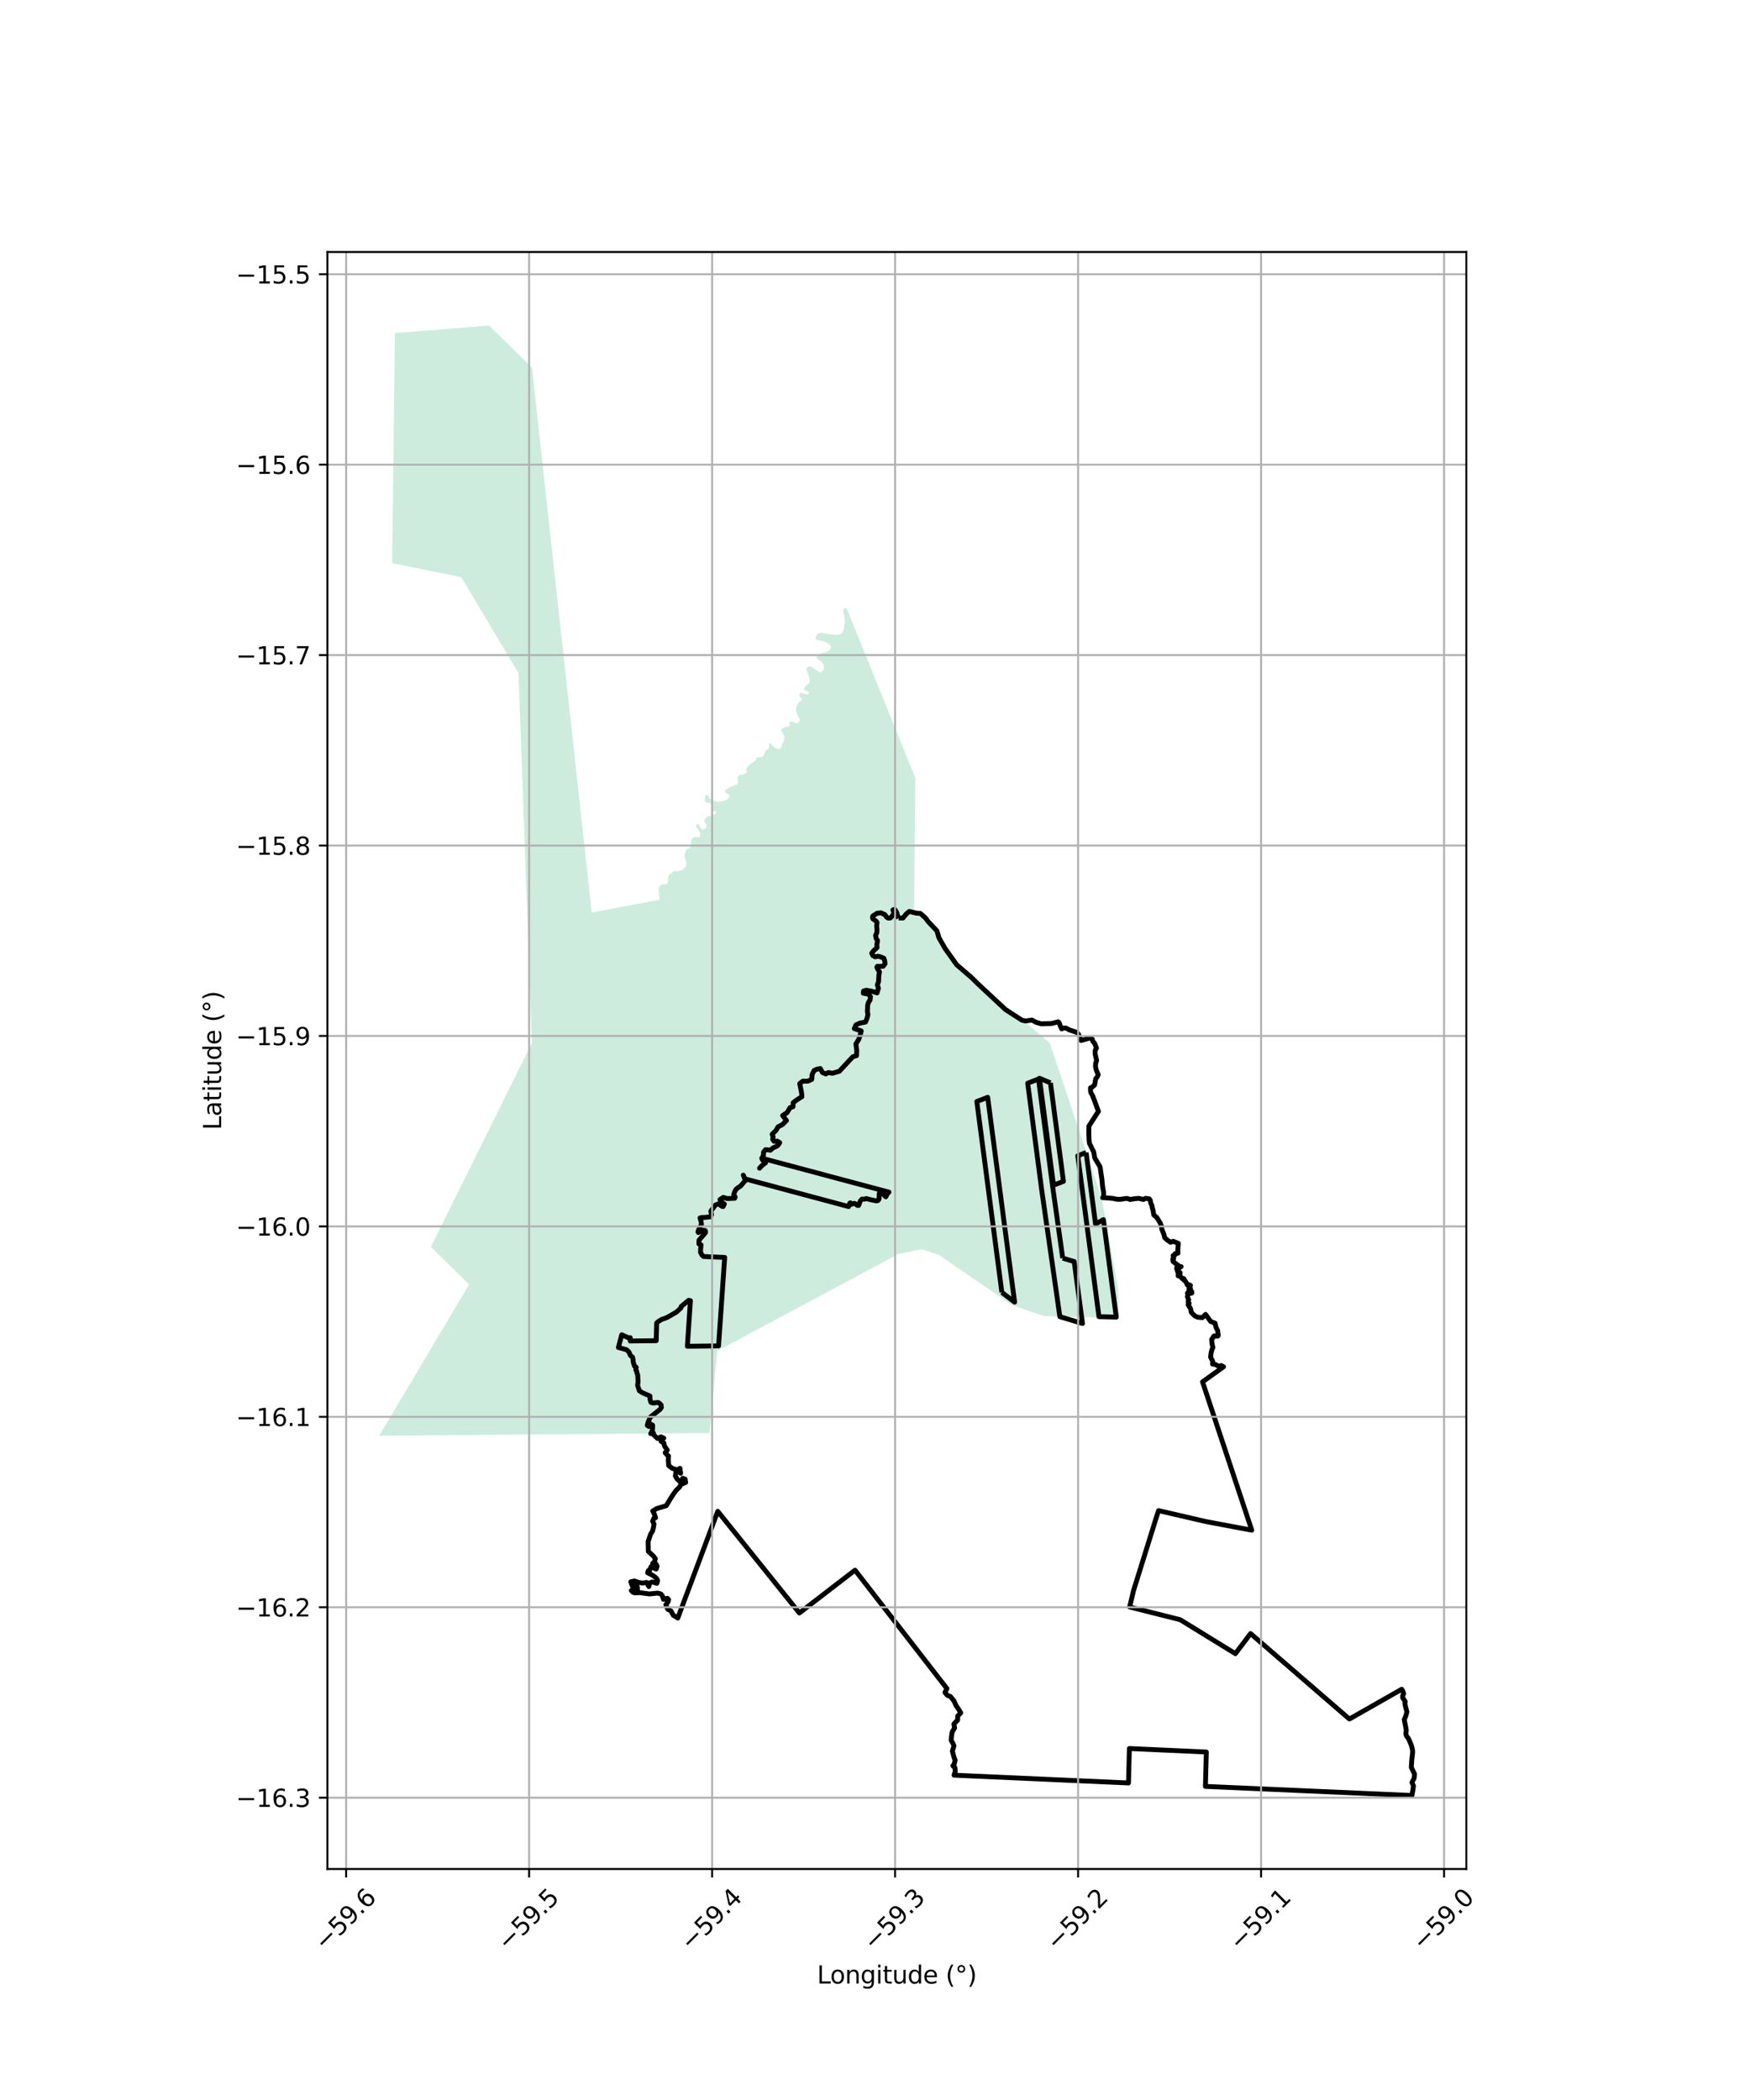 <?xml version="1.0" encoding="utf-8" standalone="no"?>
<!DOCTYPE svg PUBLIC "-//W3C//DTD SVG 1.1//EN"
  "http://www.w3.org/Graphics/SVG/1.1/DTD/svg11.dtd">
<svg xmlns:xlink="http://www.w3.org/1999/xlink" width="720pt" height="864pt" viewBox="0 0 720 864" xmlns="http://www.w3.org/2000/svg" version="1.1">
 <defs>
  <style type="text/css">*{stroke-linejoin: round; stroke-linecap: butt}</style>
 </defs>
 <g id="figure_1">
  <g id="patch_1">
   <path d="M 0 864 
L 720 864 
L 720 0 
L 0 0 
z
" style="fill: #ffffff"/>
  </g>
  <g id="axes_1">
   <g id="patch_2">
    <path d="M 134.709 768.96 
L 603.291 768.96 
L 603.291 103.68 
L 134.709 103.68 
z
" style="fill: #ffffff"/>
   </g>
   <g id="PatchCollection_1">
    <path d="M 271.449 370.166 
L 271.41 369.91 
L 271.179 368.54 
L 271.069 367.421 
L 270.957 366.426 
L 270.965 365.681 
L 271.283 364.816 
L 271.66 364.199 
L 272.094 363.956 
L 273.081 363.843 
L 273.635 363.85 
L 274.129 363.793 
L 274.44 363.486 
L 274.753 363.055 
L 274.823 362.373 
L 274.832 361.566 
L 274.967 360.512 
L 275.28 360.018 
L 275.779 359.527 
L 276.399 359.162 
L 276.96 358.61 
L 277.271 358.365 
L 278.071 358.374 
L 279.427 358.39 
L 280.967 357.766 
L 282.027 356.66 
L 282.278 356.166 
L 282.41 355.423 
L 282.416 354.926 
L 282.299 354.428 
L 281.998 353.803 
L 281.699 352.93 
L 281.648 352.061 
L 281.719 351.254 
L 282.101 350.202 
L 282.726 349.34 
L 283.902 348.795 
L 284.216 348.302 
L 284.407 347.807 
L 284.352 347.248 
L 284.299 346.44 
L 284.43 345.758 
L 284.683 345.202 
L 285.057 344.772 
L 285.492 344.466 
L 286.233 344.289 
L 287.278 344.549 
L 287.585 344.553 
L 287.96 344.122 
L 288.15 343.627 
L 288.035 342.881 
L 287.434 341.57 
L 286.766 340.755 
L 286.4 340.378 
L 286.345 339.819 
L 286.598 339.324 
L 286.909 339.018 
L 287.34 339.023 
L 287.886 339.774 
L 288.064 340.335 
L 288.671 341.15 
L 289.224 341.28 
L 289.656 341.223 
L 290.275 340.858 
L 290.589 340.427 
L 290.656 339.868 
L 290.602 339.184 
L 290.178 338.621 
L 289.874 338.245 
L 289.818 337.747 
L 290.01 337.128 
L 290.511 336.389 
L 291.194 335.9 
L 292.677 335.482 
L 293.971 334.976 
L 294.469 334.485 
L 294.534 334.113 
L 294.415 333.801 
L 293.986 333.672 
L 293.123 333.662 
L 292.816 333.596 
L 292.575 333.159 
L 292.766 332.54 
L 293.204 331.924 
L 293.461 331.058 
L 293.465 330.685 
L 293.16 330.434 
L 292.482 330.426 
L 291.497 330.414 
L 290.454 330.091 
L 290.148 329.84 
L 290.032 329.218 
L 290.041 328.41 
L 290.172 327.791 
L 290.302 327.171 
L 290.735 326.989 
L 291.348 327.245 
L 291.589 327.683 
L 291.765 328.554 
L 292.255 328.746 
L 294.094 329.512 
L 295.26 329.898 
L 296.122 329.846 
L 298.037 329.433 
L 299.275 328.827 
L 299.899 328.151 
L 300.029 327.531 
L 299.851 326.97 
L 299.177 326.59 
L 298.565 326.273 
L 298.324 325.773 
L 298.392 325.215 
L 298.828 324.785 
L 300.132 323.806 
L 302.049 323.145 
L 303.161 322.847 
L 303.412 322.415 
L 303.665 321.859 
L 303.438 320.118 
L 303.756 319.19 
L 304.375 318.887 
L 305.301 318.773 
L 306.537 318.352 
L 307.159 317.863 
L 307.164 317.366 
L 307.047 316.868 
L 307.051 316.433 
L 307.304 315.877 
L 307.93 314.952 
L 309.956 313.392 
L 310.576 313.026 
L 311.01 312.783 
L 311.014 312.411 
L 311.144 311.853 
L 311.823 311.612 
L 313.118 311.502 
L 313.861 311.201 
L 314.173 310.77 
L 314.427 310.152 
L 314.68 309.534 
L 314.933 308.915 
L 315.492 308.549 
L 316.049 308.307 
L 316.363 307.751 
L 316.43 307.193 
L 316.376 306.509 
L 316.445 305.889 
L 316.631 305.705 
L 317 305.771 
L 317.304 306.147 
L 318.582 307.528 
L 319.44 307.91 
L 320.36 308.17 
L 320.978 307.99 
L 321.353 307.559 
L 321.545 306.878 
L 321.737 306.259 
L 322.176 305.519 
L 322.43 304.839 
L 322.685 304.034 
L 322.754 303.414 
L 322.699 302.793 
L 321.609 301.103 
L 321.371 300.418 
L 321.684 299.924 
L 322.182 299.496 
L 323.355 299.136 
L 324.651 298.902 
L 324.962 298.596 
L 324.969 298.036 
L 324.79 297.475 
L 324.857 296.979 
L 325.166 296.859 
L 325.597 296.863 
L 326.395 297.121 
L 327.068 297.439 
L 327.806 297.572 
L 328.238 297.452 
L 328.735 297.085 
L 328.985 296.777 
L 329.114 296.22 
L 328.997 295.722 
L 328.451 294.908 
L 327.718 293.316 
L 327.486 292.009 
L 327.687 290.583 
L 328.441 289.163 
L 329 288.673 
L 329.683 288.183 
L 329.87 287.999 
L 329.875 287.564 
L 329.511 287.064 
L 328.903 286.374 
L 328.849 285.69 
L 329.1 285.258 
L 329.655 285.14 
L 330.7 285.4 
L 331.559 285.596 
L 332.359 285.667 
L 332.669 285.422 
L 332.797 284.989 
L 332.679 284.553 
L 332.189 284.361 
L 331.636 284.23 
L 330.962 283.912 
L 330.843 283.477 
L 330.973 282.919 
L 331.287 282.363 
L 332.156 281.69 
L 332.841 281.077 
L 333.092 280.583 
L 333.103 279.527 
L 332.512 277.347 
L 331.853 275.663 
L 331.8 274.917 
L 332.36 274.364 
L 332.978 274.185 
L 334.267 274.51 
L 335.549 275.58 
L 337.579 276.795 
L 337.83 276.301 
L 338.51 276.06 
L 338.947 275.506 
L 339.017 274.823 
L 338.846 273.517 
L 337.999 272.339 
L 336.839 271.457 
L 336.229 270.953 
L 335.927 270.453 
L 336.056 269.833 
L 336.555 269.342 
L 339.891 268.262 
L 341.317 267.408 
L 341.815 266.855 
L 341.884 266.172 
L 341.643 265.672 
L 341.097 264.984 
L 339.995 264.35 
L 339.076 263.967 
L 338.094 263.645 
L 336.927 263.508 
L 336.189 263.376 
L 335.7 263.06 
L 335.52 262.623 
L 335.653 261.756 
L 336.65 260.587 
L 337.946 260.353 
L 341.326 260.949 
L 343.54 261.16 
L 344.463 261.17 
L 345.387 261.056 
L 346.192 260.631 
L 346.755 259.892 
L 347.201 258.468 
L 347.599 255.802 
L 347.36 253.535 
L 346.95 251.605 
L 346.958 250.922 
L 347.086 250.427 
L 347.766 250.123 
L 348.197 250.191 
L 348.397 250.403 
L 349.278 252.58 
L 376.568 320.023 
L 376.13 374.188 
L 387.182 383.993 
L 389.433 392.922 
L 431.89 429.105 
L 453.296 492.99 
L 460.162 530.572 
L 460.328 542.259 
L 429.604 541.514 
L 416.435 537.026 
L 386.305 516.311 
L 379.1 513.987 
L 369.662 515.928 
L 295.127 555.804 
L 291.895 589.59 
L 156.009 590.706 
L 192.981 528.458 
L 177.27 513.021 
L 218.841 429.113 
L 213.32 276.928 
L 189.812 237.508 
L 161.328 231.691 
L 162.462 137.057 
L 201.192 133.92 
L 218.865 151.193 
L 243.447 375.421 
L 271.449 370.166 
" clip-path="url(#pcdf1370dfe)" style="fill: #b3e2cd; fill-opacity: 0.65"/>
   </g>
   <g id="PatchCollection_2">
    <path d="M 369.693 377.707 
L 371.502 377.703 
L 372.835 376.065 
L 374.096 374.99 
L 376.882 375.678 
L 378.688 375.825 
L 380.709 377.61 
L 381.837 379.141 
L 385.466 382.962 
L 386.285 385.8 
L 388.865 390.277 
L 393.617 396.947 
L 399.519 402.013 
L 402.535 404.958 
L 413.678 415.371 
L 420.493 419.757 
L 421.975 420.058 
L 424.548 419.686 
L 426.299 420.615 
L 428.365 421.216 
L 432.733 421.087 
L 435.402 420.399 
L 435.854 420.943 
L 436.124 421.878 
L 436.806 423.316 
L 437.46 422.98 
L 438.56 422.961 
L 440.001 423.754 
L 442.926 424.693 
L 443.792 425.655 
L 444.785 428.07 
L 448.5 427.054 
L 449.446 427.591 
L 449.596 428.392 
L 450.336 429.245 
L 451.114 431.182 
L 450.583 432.207 
L 450.567 433.56 
L 451.177 436.306 
L 450.78 437.501 
L 450.707 438.778 
L 451.102 440.413 
L 451.842 442.163 
L 451.369 443.155 
L 450.808 443.82 
L 450.36 446.37 
L 449.318 447.299 
L 448.664 447.569 
L 448.662 448.55 
L 448.786 449.506 
L 449.515 450.734 
L 451.918 457.223 
L 447.998 463.336 
L 447.976 466.371 
L 448.078 469.231 
L 448.247 470.449 
L 449.967 473.914 
L 450.394 476.38 
L 452.604 480.091 
L 453.361 485.291 
L 453.619 488.005 
L 454.069 490.72 
L 454.08 492.39 
L 453.664 492.776 
L 453.975 492.763 
L 457.778 493.044 
L 459.341 493.379 
L 460.289 493.45 
L 461.3 493.396 
L 463.47 493.058 
L 464.339 493.236 
L 464.915 493.511 
L 466.705 493.207 
L 468.544 493.041 
L 470.435 493.495 
L 471.278 493.028 
L 472.796 493.242 
L 473.238 493.767 
L 473.459 495.028 
L 473.936 495.965 
L 474.078 497.014 
L 474.339 497.751 
L 474.698 499.871 
L 475.935 500.913 
L 477.367 503.207 
L 477.875 504.621 
L 477.971 505.67 
L 478.84 507.78 
L 479.21 509.244 
L 480.185 510.131 
L 481.608 511.102 
L 482.708 510.704 
L 484.78 511.561 
L 484.573 514.359 
L 484.643 515.597 
L 484.015 515.632 
L 483.469 515.822 
L 483.361 516.375 
L 482.662 516.574 
L 482.862 517.867 
L 482.51 518.087 
L 482.648 519.037 
L 485.306 521.071 
L 485.95 521.127 
L 485.116 521.684 
L 484.157 521.539 
L 484.123 522.039 
L 484.32 522.385 
L 484.496 523.173 
L 485.526 523.561 
L 485.551 523.905 
L 485.108 523.707 
L 484.699 524.104 
L 485.082 524.498 
L 485.053 524.693 
L 484.697 524.877 
L 485.891 525.386 
L 486.373 526.051 
L 487.052 526.057 
L 487.243 526.376 
L 487.096 526.672 
L 487.387 526.727 
L 488.381 528.185 
L 488.389 528.541 
L 489.203 528.598 
L 489.776 528.855 
L 489.01 529.089 
L 489.147 529.486 
L 489.764 530.141 
L 489.638 530.328 
L 489.186 530.355 
L 489.478 530.85 
L 489.477 531.181 
L 490.036 531.167 
L 490.292 531.394 
L 490.37 531.935 
L 490.094 532.108 
L 490.01 531.507 
L 488.874 531.623 
L 488.534 532.045 
L 488.802 532.736 
L 488.511 533.455 
L 489.078 534.777 
L 488.876 535.264 
L 488.925 536.068 
L 489.258 536.236 
L 488.844 536.815 
L 489.808 538.363 
L 490.153 539.964 
L 491.597 541.416 
L 492.782 541.955 
L 494.673 542.109 
L 496.002 540.773 
L 498.092 543.674 
L 499.918 544.402 
L 500.276 546.076 
L 500.959 547.389 
L 501.234 549.394 
L 501.093 549.66 
L 500.764 549.754 
L 500.823 549.525 
L 500.637 549.408 
L 500.368 549.749 
L 499.935 549.691 
L 499.488 549.644 
L 498.512 551.111 
L 498.641 552.763 
L 499.02 554.389 
L 498.66 555.184 
L 498.261 556.651 
L 498.078 558.342 
L 498.915 560.016 
L 498.867 561.213 
L 499.887 561.306 
L 501.476 562.189 
L 502.473 561.828 
L 503.399 562.336 
L 494.755 568.533 
L 515.014 629.566 
L 496.145 626.012 
L 476.677 621.505 
L 476.069 623.272 
L 466.349 654.494 
L 464.763 661.158 
L 479.367 664.831 
L 485.539 666.384 
L 508.267 680.362 
L 514.517 672.103 
L 555.188 707.258 
L 576.69 695.02 
L 577.089 695.59 
L 577.498 696.786 
L 577.108 697.719 
L 577.098 698.468 
L 578.132 700.069 
L 578.001 700.795 
L 578.144 701.693 
L 578.851 704.327 
L 578.318 706.197 
L 577.743 707.494 
L 578.578 711.769 
L 578.415 713.31 
L 578.631 714.159 
L 579.491 715.31 
L 580.612 717.897 
L 581.111 719.746 
L 581.201 720.954 
L 580.809 724.514 
L 580.66 727.154 
L 581.991 729.917 
L 581.801 731.627 
L 580.916 733.322 
L 581.538 734.794 
L 581.198 737.072 
L 580.897 738.72 
L 495.944 734.977 
L 496.318 720.834 
L 464.666 719.388 
L 464.291 733.561 
L 392.529 730.359 
L 393.001 728.864 
L 392.891 727.269 
L 392.03 726.479 
L 392.499 726.13 
L 392.968 724.198 
L 392.538 723.095 
L 391.831 720.433 
L 392.499 718.329 
L 392.115 717.394 
L 391.337 716.014 
L 391.518 713.907 
L 391.806 712.425 
L 392.75 710.997 
L 392.459 709.282 
L 394 707.659 
L 394.026 706.023 
L 395.278 704.7 
L 394.34 703.139 
L 393.317 701.674 
L 392.485 699.785 
L 391.06 698.019 
L 389.692 697.439 
L 388.788 696.32 
L 389.592 694.728 
L 351.785 646.011 
L 328.886 663.632 
L 295.304 621.789 
L 278.852 665.733 
L 278.042 665.146 
L 277.056 664.624 
L 276.068 662.802 
L 274.735 662.09 
L 273.939 660.246 
L 274.9 658.954 
L 275.093 658.117 
L 274.569 657.584 
L 272.98 658.009 
L 272.516 656.569 
L 271.896 655.806 
L 270.592 655.446 
L 267.242 655.799 
L 263.224 655.267 
L 261.194 655.369 
L 260.465 655.132 
L 259.746 654.381 
L 260.126 654.192 
L 260.764 654.107 
L 262.296 654.147 
L 262.247 653.103 
L 261.887 652.221 
L 260.173 652.583 
L 259.525 650.78 
L 261.033 650.462 
L 262.737 651.061 
L 264.343 651.312 
L 266.036 651.069 
L 266.961 652.746 
L 267.243 651.278 
L 268.412 650.854 
L 270.233 651.458 
L 270.547 650.327 
L 270.126 649.396 
L 269.162 648.561 
L 267.925 647.801 
L 266.457 647.104 
L 266.765 646.161 
L 267.011 646.278 
L 267.271 646.118 
L 267.851 644.582 
L 269.961 645.543 
L 270.343 644.457 
L 269.919 643.497 
L 269.223 643.306 
L 268.689 643.476 
L 268.53 643.216 
L 269.278 642.558 
L 269.636 641.31 
L 268.768 640.143 
L 266.741 638.299 
L 266.66 634.221 
L 267.679 631.212 
L 268.513 629.858 
L 268.859 628.398 
L 269.056 627.02 
L 268.515 625.861 
L 269.098 624.513 
L 269.73 624.459 
L 269.192 622.883 
L 268.557 621.678 
L 270.222 620.667 
L 274.144 619.473 
L 275.806 616.657 
L 277.179 614.571 
L 278.144 613.221 
L 279.672 611.722 
L 280.041 610.824 
L 282.102 609.931 
L 281.888 608.576 
L 280.851 608.201 
L 280.407 609.459 
L 279.411 609.311 
L 278.565 608.464 
L 277.849 607.214 
L 278.245 605.024 
L 280.037 606.115 
L 279.751 604.115 
L 279.142 604.569 
L 277.869 604.55 
L 276.435 604.035 
L 275.126 602.968 
L 274.966 600.759 
L 275.043 599.012 
L 274.438 598.576 
L 273.679 597.673 
L 274.538 596.647 
L 273.402 594.948 
L 273.134 593.686 
L 271.965 592.998 
L 272.091 592.446 
L 273.104 591.699 
L 271.934 591.164 
L 270.564 591.843 
L 268.934 590.324 
L 268.83 589.605 
L 267.737 589.854 
L 267.922 589.522 
L 268.464 588.256 
L 268.508 586.371 
L 267.498 585.815 
L 266.959 586.872 
L 266.322 586.453 
L 266.639 585.134 
L 267.553 583.074 
L 271.645 579.784 
L 272.105 579.078 
L 272.027 578.118 
L 271.409 577.436 
L 270.774 576.995 
L 268.696 577.249 
L 267.782 576.944 
L 267.454 575.712 
L 267.395 574.348 
L 265.499 573.531 
L 264.14 572.919 
L 263.051 572.199 
L 262.317 569.988 
L 262.513 568.508 
L 262.368 565.674 
L 262.021 564.772 
L 261.939 564.141 
L 261.588 563.643 
L 261.735 562.521 
L 261.07 562.064 
L 260.51 560.349 
L 260.473 559.361 
L 260.22 558.368 
L 259.388 557.678 
L 258.772 556.266 
L 257.799 555.329 
L 254.416 554.389 
L 255.804 549.168 
L 258.59 550.422 
L 259.294 550.358 
L 259.278 551.722 
L 269.985 551.603 
L 270.169 544.33 
L 270.596 543.891 
L 272.14 542.887 
L 273.804 542.306 
L 274.814 541.858 
L 278.411 539.758 
L 280.125 538.131 
L 280.271 537.529 
L 283.327 534.98 
L 284.057 535.133 
L 282.796 553.89 
L 295.633 553.745 
L 298.155 517.343 
L 289.427 516.967 
L 288.804 516.322 
L 288.221 515.277 
L 288.255 513.937 
L 288.444 512.184 
L 287.553 511.799 
L 287.589 510.261 
L 290.263 507.13 
L 290.282 506.723 
L 290.184 506.338 
L 289.764 506.179 
L 288.977 506.231 
L 287.321 507.104 
L 287.168 506.83 
L 287.315 506.248 
L 288.599 503.724 
L 288.468 502.646 
L 288.008 501.106 
L 288.842 500.871 
L 289.691 500.903 
L 292.278 500.63 
L 292.745 499.813 
L 292.466 498.279 
L 294.38 495.759 
L 295.579 495.307 
L 297.172 496.384 
L 297.519 496.395 
L 298.01 495.388 
L 296.906 494.486 
L 296.21 493.519 
L 297.579 492.641 
L 299.236 493.127 
L 302.269 493.008 
L 302.461 492.448 
L 301.858 491.542 
L 302.284 490.304 
L 302.773 489.395 
L 303.626 488.638 
L 304.68 487.992 
L 306.638 485.707 
L 306.433 484.989 
L 349.146 496.423 
L 349.607 495.029 
L 349.855 494.884 
L 350.347 495.474 
L 351.072 495.16 
L 351.675 495.122 
L 352.76 495.937 
L 353.27 495.943 
L 353.966 494.069 
L 354.652 493.341 
L 355.736 493.37 
L 356.431 493.108 
L 358.033 493.56 
L 360.484 494.072 
L 361.148 493.977 
L 361.665 493.366 
L 361.737 491.025 
L 362.124 490.332 
L 362.817 490.709 
L 364.43 492.422 
L 365.107 491.137 
L 365.748 490.484 
L 313.431 476.522 
L 313.778 477.367 
L 313.41 476.559 
L 314.117 475.288 
L 314.149 474.008 
L 314.946 473.003 
L 315.437 473.017 
L 317 473.215 
L 317.953 472.34 
L 319.708 471.509 
L 320.269 470.958 
L 320.791 470.104 
L 319.854 469.507 
L 318.441 469.518 
L 317.909 468.749 
L 318.085 467.723 
L 317.693 466.655 
L 319.266 465.088 
L 320.096 463.627 
L 321.949 462.657 
L 323.581 460.997 
L 321.995 458.968 
L 323.798 457.787 
L 325.057 455.709 
L 326.273 455.326 
L 326.327 453.686 
L 327.86 452.509 
L 329.921 451.21 
L 329.794 449.634 
L 329.036 445.829 
L 330.311 444.815 
L 332.361 444.834 
L 333.982 444.09 
L 334.127 442.082 
L 334.945 440.445 
L 336.005 439.931 
L 337.502 439.635 
L 338.388 441.273 
L 339.757 441.85 
L 340.757 441.276 
L 342.427 441.587 
L 345.289 440.772 
L 350.877 434.79 
L 352.42 434.319 
L 352.483 432.115 
L 352.143 429.476 
L 353.269 427.724 
L 353.836 426.095 
L 354.335 424.157 
L 351.49 423.207 
L 352.173 421.645 
L 353.766 420.947 
L 356.091 420.498 
L 356.754 418.877 
L 357.094 417.336 
L 356.871 416.269 
L 356.975 413.573 
L 357.332 412.348 
L 357.965 411.45 
L 358.13 410.058 
L 357.447 409.057 
L 355.169 408.634 
L 355.298 407.729 
L 356.43 407.401 
L 358.727 407.834 
L 360.834 408.508 
L 361.412 406.568 
L 360.971 405.247 
L 361.481 403.819 
L 361.557 401.531 
L 361.845 399.834 
L 361.264 399.004 
L 360.751 397.924 
L 360.97 397.577 
L 363.331 397.558 
L 364.119 396.559 
L 364.03 395.469 
L 363.638 394.249 
L 361.961 393.57 
L 361.143 393.414 
L 360.044 393.661 
L 359.108 393.14 
L 358.641 392.185 
L 359.37 391.233 
L 360.838 389.852 
L 360.753 388.627 
L 361.053 386.947 
L 360.468 386.129 
L 360.242 384.846 
L 360.76 383.733 
L 360.832 382.412 
L 360.658 380.955 
L 360.863 379.585 
L 360.501 379.021 
L 359.153 378.055 
L 358.954 377.549 
L 358.98 377.177 
L 359.177 376.805 
L 360.898 375.735 
L 362.398 375.565 
L 364.024 376.29 
L 364.825 377.376 
L 365.483 377.754 
L 366.356 377.661 
L 367.053 376.902 
L 367.871 375.654 
L 367.371 374.371 
L 368.107 374.137 
L 368.87 375.3 
L 369.497 377.437 
L 369.693 377.707 
M 446.86 474.17 
L 443.427 475.538 
L 452.148 541.718 
L 459.264 541.89 
L 453.978 501.798 
L 450.737 503.583 
L 446.86 474.17 
M 437.234 517.633 
L 433.058 487.961 
L 427.262 443.94 
L 422.822 445.668 
L 428.595 489.686 
L 436.063 541.715 
L 445.366 544.527 
L 441.951 519.051 
L 437.234 517.633 
M 412.198 531.73 
L 417.442 535.729 
L 406.357 451.47 
L 401.893 453.195 
L 412.198 531.73 
M 432.191 445.522 
L 427.65 443.607 
L 433.447 487.627 
L 437.529 486.05 
L 432.191 445.522 
L 432.191 445.522 
" clip-path="url(#pcdf1370dfe)" style="fill: none; stroke: #000000; stroke-width: 2"/>
    <path d="M 313.411 479.632 
L 312.494 480.632 
L 313.411 479.632 
L 314.984 478.386 
L 313.411 479.632 
" clip-path="url(#pcdf1370dfe)" style="fill: none; stroke: #000000; stroke-width: 2"/>
    <path d="M 306.34 484.661 
L 306.409 484.904 
L 306.34 484.661 
L 305.82 483.492 
L 306.34 484.661 
" clip-path="url(#pcdf1370dfe)" style="fill: none; stroke: #000000; stroke-width: 2"/>
   </g>
   <g id="matplotlib.axis_1">
    <g id="xtick_1">
     <g id="line2d_1">
      <path d="M 142.405 768.96 
L 142.405 103.68 
" clip-path="url(#pcdf1370dfe)" style="fill: none; stroke: #b0b0b0; stroke-width: 0.8; stroke-linecap: square"/>
     </g>
     <g id="line2d_2">
      <defs>
       <path id="m4d0d038e69" d="M 0 0 
L 0 3.5 
" style="stroke: #000000; stroke-width: 0.8"/>
      </defs>
      <g>
       <use xlink:href="#m4d0d038e69" x="142.405" y="768.96" style="stroke: #000000; stroke-width: 0.8"/>
      </g>
     </g>
     <g id="text_1">
      <!-- −59.6 -->
      <g transform="translate(133.521 803.002) rotate(-45) scale(0.1 -0.1)">
       <defs>
        <path id="DejaVuSans-2212" d="M 678 2272 
L 4684 2272 
L 4684 1741 
L 678 1741 
L 678 2272 
z
" transform="scale(0.016)"/>
        <path id="DejaVuSans-35" d="M 691 4666 
L 3169 4666 
L 3169 4134 
L 1269 4134 
L 1269 2991 
Q 1406 3038 1543 3061 
Q 1681 3084 1819 3084 
Q 2600 3084 3056 2656 
Q 3513 2228 3513 1497 
Q 3513 744 3044 326 
Q 2575 -91 1722 -91 
Q 1428 -91 1123 -41 
Q 819 9 494 109 
L 494 744 
Q 775 591 1075 516 
Q 1375 441 1709 441 
Q 2250 441 2565 725 
Q 2881 1009 2881 1497 
Q 2881 1984 2565 2268 
Q 2250 2553 1709 2553 
Q 1456 2553 1204 2497 
Q 953 2441 691 2322 
L 691 4666 
z
" transform="scale(0.016)"/>
        <path id="DejaVuSans-39" d="M 703 97 
L 703 672 
Q 941 559 1184 500 
Q 1428 441 1663 441 
Q 2288 441 2617 861 
Q 2947 1281 2994 2138 
Q 2813 1869 2534 1725 
Q 2256 1581 1919 1581 
Q 1219 1581 811 2004 
Q 403 2428 403 3163 
Q 403 3881 828 4315 
Q 1253 4750 1959 4750 
Q 2769 4750 3195 4129 
Q 3622 3509 3622 2328 
Q 3622 1225 3098 567 
Q 2575 -91 1691 -91 
Q 1453 -91 1209 -44 
Q 966 3 703 97 
z
M 1959 2075 
Q 2384 2075 2632 2365 
Q 2881 2656 2881 3163 
Q 2881 3666 2632 3958 
Q 2384 4250 1959 4250 
Q 1534 4250 1286 3958 
Q 1038 3666 1038 3163 
Q 1038 2656 1286 2365 
Q 1534 2075 1959 2075 
z
" transform="scale(0.016)"/>
        <path id="DejaVuSans-2e" d="M 684 794 
L 1344 794 
L 1344 0 
L 684 0 
L 684 794 
z
" transform="scale(0.016)"/>
        <path id="DejaVuSans-36" d="M 2113 2584 
Q 1688 2584 1439 2293 
Q 1191 2003 1191 1497 
Q 1191 994 1439 701 
Q 1688 409 2113 409 
Q 2538 409 2786 701 
Q 3034 994 3034 1497 
Q 3034 2003 2786 2293 
Q 2538 2584 2113 2584 
z
M 3366 4563 
L 3366 3988 
Q 3128 4100 2886 4159 
Q 2644 4219 2406 4219 
Q 1781 4219 1451 3797 
Q 1122 3375 1075 2522 
Q 1259 2794 1537 2939 
Q 1816 3084 2150 3084 
Q 2853 3084 3261 2657 
Q 3669 2231 3669 1497 
Q 3669 778 3244 343 
Q 2819 -91 2113 -91 
Q 1303 -91 875 529 
Q 447 1150 447 2328 
Q 447 3434 972 4092 
Q 1497 4750 2381 4750 
Q 2619 4750 2861 4703 
Q 3103 4656 3366 4563 
z
" transform="scale(0.016)"/>
       </defs>
       <use xlink:href="#DejaVuSans-2212"/>
       <use xlink:href="#DejaVuSans-35" transform="translate(83.789 0)"/>
       <use xlink:href="#DejaVuSans-39" transform="translate(147.412 0)"/>
       <use xlink:href="#DejaVuSans-2e" transform="translate(211.035 0)"/>
       <use xlink:href="#DejaVuSans-36" transform="translate(242.822 0)"/>
      </g>
     </g>
    </g>
    <g id="xtick_2">
     <g id="line2d_3">
      <path d="M 217.692 768.96 
L 217.692 103.68 
" clip-path="url(#pcdf1370dfe)" style="fill: none; stroke: #b0b0b0; stroke-width: 0.8; stroke-linecap: square"/>
     </g>
     <g id="line2d_4">
      <g>
       <use xlink:href="#m4d0d038e69" x="217.692" y="768.96" style="stroke: #000000; stroke-width: 0.8"/>
      </g>
     </g>
     <g id="text_2">
      <!-- −59.5 -->
      <g transform="translate(208.809 803.002) rotate(-45) scale(0.1 -0.1)">
       <use xlink:href="#DejaVuSans-2212"/>
       <use xlink:href="#DejaVuSans-35" transform="translate(83.789 0)"/>
       <use xlink:href="#DejaVuSans-39" transform="translate(147.412 0)"/>
       <use xlink:href="#DejaVuSans-2e" transform="translate(211.035 0)"/>
       <use xlink:href="#DejaVuSans-35" transform="translate(242.822 0)"/>
      </g>
     </g>
    </g>
    <g id="xtick_3">
     <g id="line2d_5">
      <path d="M 292.98 768.96 
L 292.98 103.68 
" clip-path="url(#pcdf1370dfe)" style="fill: none; stroke: #b0b0b0; stroke-width: 0.8; stroke-linecap: square"/>
     </g>
     <g id="line2d_6">
      <g>
       <use xlink:href="#m4d0d038e69" x="292.98" y="768.96" style="stroke: #000000; stroke-width: 0.8"/>
      </g>
     </g>
     <g id="text_3">
      <!-- −59.4 -->
      <g transform="translate(284.096 803.002) rotate(-45) scale(0.1 -0.1)">
       <defs>
        <path id="DejaVuSans-34" d="M 2419 4116 
L 825 1625 
L 2419 1625 
L 2419 4116 
z
M 2253 4666 
L 3047 4666 
L 3047 1625 
L 3713 1625 
L 3713 1100 
L 3047 1100 
L 3047 0 
L 2419 0 
L 2419 1100 
L 313 1100 
L 313 1709 
L 2253 4666 
z
" transform="scale(0.016)"/>
       </defs>
       <use xlink:href="#DejaVuSans-2212"/>
       <use xlink:href="#DejaVuSans-35" transform="translate(83.789 0)"/>
       <use xlink:href="#DejaVuSans-39" transform="translate(147.412 0)"/>
       <use xlink:href="#DejaVuSans-2e" transform="translate(211.035 0)"/>
       <use xlink:href="#DejaVuSans-34" transform="translate(242.822 0)"/>
      </g>
     </g>
    </g>
    <g id="xtick_4">
     <g id="line2d_7">
      <path d="M 368.267 768.96 
L 368.267 103.68 
" clip-path="url(#pcdf1370dfe)" style="fill: none; stroke: #b0b0b0; stroke-width: 0.8; stroke-linecap: square"/>
     </g>
     <g id="line2d_8">
      <g>
       <use xlink:href="#m4d0d038e69" x="368.267" y="768.96" style="stroke: #000000; stroke-width: 0.8"/>
      </g>
     </g>
     <g id="text_4">
      <!-- −59.3 -->
      <g transform="translate(359.384 803.002) rotate(-45) scale(0.1 -0.1)">
       <defs>
        <path id="DejaVuSans-33" d="M 2597 2516 
Q 3050 2419 3304 2112 
Q 3559 1806 3559 1356 
Q 3559 666 3084 287 
Q 2609 -91 1734 -91 
Q 1441 -91 1130 -33 
Q 819 25 488 141 
L 488 750 
Q 750 597 1062 519 
Q 1375 441 1716 441 
Q 2309 441 2620 675 
Q 2931 909 2931 1356 
Q 2931 1769 2642 2001 
Q 2353 2234 1838 2234 
L 1294 2234 
L 1294 2753 
L 1863 2753 
Q 2328 2753 2575 2939 
Q 2822 3125 2822 3475 
Q 2822 3834 2567 4026 
Q 2313 4219 1838 4219 
Q 1578 4219 1281 4162 
Q 984 4106 628 3988 
L 628 4550 
Q 988 4650 1302 4700 
Q 1616 4750 1894 4750 
Q 2613 4750 3031 4423 
Q 3450 4097 3450 3541 
Q 3450 3153 3228 2886 
Q 3006 2619 2597 2516 
z
" transform="scale(0.016)"/>
       </defs>
       <use xlink:href="#DejaVuSans-2212"/>
       <use xlink:href="#DejaVuSans-35" transform="translate(83.789 0)"/>
       <use xlink:href="#DejaVuSans-39" transform="translate(147.412 0)"/>
       <use xlink:href="#DejaVuSans-2e" transform="translate(211.035 0)"/>
       <use xlink:href="#DejaVuSans-33" transform="translate(242.822 0)"/>
      </g>
     </g>
    </g>
    <g id="xtick_5">
     <g id="line2d_9">
      <path d="M 443.555 768.96 
L 443.555 103.68 
" clip-path="url(#pcdf1370dfe)" style="fill: none; stroke: #b0b0b0; stroke-width: 0.8; stroke-linecap: square"/>
     </g>
     <g id="line2d_10">
      <g>
       <use xlink:href="#m4d0d038e69" x="443.555" y="768.96" style="stroke: #000000; stroke-width: 0.8"/>
      </g>
     </g>
     <g id="text_5">
      <!-- −59.2 -->
      <g transform="translate(434.671 803.002) rotate(-45) scale(0.1 -0.1)">
       <defs>
        <path id="DejaVuSans-32" d="M 1228 531 
L 3431 531 
L 3431 0 
L 469 0 
L 469 531 
Q 828 903 1448 1529 
Q 2069 2156 2228 2338 
Q 2531 2678 2651 2914 
Q 2772 3150 2772 3378 
Q 2772 3750 2511 3984 
Q 2250 4219 1831 4219 
Q 1534 4219 1204 4116 
Q 875 4013 500 3803 
L 500 4441 
Q 881 4594 1212 4672 
Q 1544 4750 1819 4750 
Q 2544 4750 2975 4387 
Q 3406 4025 3406 3419 
Q 3406 3131 3298 2873 
Q 3191 2616 2906 2266 
Q 2828 2175 2409 1742 
Q 1991 1309 1228 531 
z
" transform="scale(0.016)"/>
       </defs>
       <use xlink:href="#DejaVuSans-2212"/>
       <use xlink:href="#DejaVuSans-35" transform="translate(83.789 0)"/>
       <use xlink:href="#DejaVuSans-39" transform="translate(147.412 0)"/>
       <use xlink:href="#DejaVuSans-2e" transform="translate(211.035 0)"/>
       <use xlink:href="#DejaVuSans-32" transform="translate(242.822 0)"/>
      </g>
     </g>
    </g>
    <g id="xtick_6">
     <g id="line2d_11">
      <path d="M 518.842 768.96 
L 518.842 103.68 
" clip-path="url(#pcdf1370dfe)" style="fill: none; stroke: #b0b0b0; stroke-width: 0.8; stroke-linecap: square"/>
     </g>
     <g id="line2d_12">
      <g>
       <use xlink:href="#m4d0d038e69" x="518.842" y="768.96" style="stroke: #000000; stroke-width: 0.8"/>
      </g>
     </g>
     <g id="text_6">
      <!-- −59.1 -->
      <g transform="translate(509.959 803.002) rotate(-45) scale(0.1 -0.1)">
       <defs>
        <path id="DejaVuSans-31" d="M 794 531 
L 1825 531 
L 1825 4091 
L 703 3866 
L 703 4441 
L 1819 4666 
L 2450 4666 
L 2450 531 
L 3481 531 
L 3481 0 
L 794 0 
L 794 531 
z
" transform="scale(0.016)"/>
       </defs>
       <use xlink:href="#DejaVuSans-2212"/>
       <use xlink:href="#DejaVuSans-35" transform="translate(83.789 0)"/>
       <use xlink:href="#DejaVuSans-39" transform="translate(147.412 0)"/>
       <use xlink:href="#DejaVuSans-2e" transform="translate(211.035 0)"/>
       <use xlink:href="#DejaVuSans-31" transform="translate(242.822 0)"/>
      </g>
     </g>
    </g>
    <g id="xtick_7">
     <g id="line2d_13">
      <path d="M 594.13 768.96 
L 594.13 103.68 
" clip-path="url(#pcdf1370dfe)" style="fill: none; stroke: #b0b0b0; stroke-width: 0.8; stroke-linecap: square"/>
     </g>
     <g id="line2d_14">
      <g>
       <use xlink:href="#m4d0d038e69" x="594.13" y="768.96" style="stroke: #000000; stroke-width: 0.8"/>
      </g>
     </g>
     <g id="text_7">
      <!-- −59.0 -->
      <g transform="translate(585.246 803.002) rotate(-45) scale(0.1 -0.1)">
       <defs>
        <path id="DejaVuSans-30" d="M 2034 4250 
Q 1547 4250 1301 3770 
Q 1056 3291 1056 2328 
Q 1056 1369 1301 889 
Q 1547 409 2034 409 
Q 2525 409 2770 889 
Q 3016 1369 3016 2328 
Q 3016 3291 2770 3770 
Q 2525 4250 2034 4250 
z
M 2034 4750 
Q 2819 4750 3233 4129 
Q 3647 3509 3647 2328 
Q 3647 1150 3233 529 
Q 2819 -91 2034 -91 
Q 1250 -91 836 529 
Q 422 1150 422 2328 
Q 422 3509 836 4129 
Q 1250 4750 2034 4750 
z
" transform="scale(0.016)"/>
       </defs>
       <use xlink:href="#DejaVuSans-2212"/>
       <use xlink:href="#DejaVuSans-35" transform="translate(83.789 0)"/>
       <use xlink:href="#DejaVuSans-39" transform="translate(147.412 0)"/>
       <use xlink:href="#DejaVuSans-2e" transform="translate(211.035 0)"/>
       <use xlink:href="#DejaVuSans-30" transform="translate(242.822 0)"/>
      </g>
     </g>
    </g>
    <g id="text_8">
     <!-- Longitude (°) -->
     <g transform="translate(336.14 816.071) scale(0.1 -0.1)">
      <defs>
       <path id="DejaVuSans-4c" d="M 628 4666 
L 1259 4666 
L 1259 531 
L 3531 531 
L 3531 0 
L 628 0 
L 628 4666 
z
" transform="scale(0.016)"/>
       <path id="DejaVuSans-6f" d="M 1959 3097 
Q 1497 3097 1228 2736 
Q 959 2375 959 1747 
Q 959 1119 1226 758 
Q 1494 397 1959 397 
Q 2419 397 2687 759 
Q 2956 1122 2956 1747 
Q 2956 2369 2687 2733 
Q 2419 3097 1959 3097 
z
M 1959 3584 
Q 2709 3584 3137 3096 
Q 3566 2609 3566 1747 
Q 3566 888 3137 398 
Q 2709 -91 1959 -91 
Q 1206 -91 779 398 
Q 353 888 353 1747 
Q 353 2609 779 3096 
Q 1206 3584 1959 3584 
z
" transform="scale(0.016)"/>
       <path id="DejaVuSans-6e" d="M 3513 2113 
L 3513 0 
L 2938 0 
L 2938 2094 
Q 2938 2591 2744 2837 
Q 2550 3084 2163 3084 
Q 1697 3084 1428 2787 
Q 1159 2491 1159 1978 
L 1159 0 
L 581 0 
L 581 3500 
L 1159 3500 
L 1159 2956 
Q 1366 3272 1645 3428 
Q 1925 3584 2291 3584 
Q 2894 3584 3203 3211 
Q 3513 2838 3513 2113 
z
" transform="scale(0.016)"/>
       <path id="DejaVuSans-67" d="M 2906 1791 
Q 2906 2416 2648 2759 
Q 2391 3103 1925 3103 
Q 1463 3103 1205 2759 
Q 947 2416 947 1791 
Q 947 1169 1205 825 
Q 1463 481 1925 481 
Q 2391 481 2648 825 
Q 2906 1169 2906 1791 
z
M 3481 434 
Q 3481 -459 3084 -895 
Q 2688 -1331 1869 -1331 
Q 1566 -1331 1297 -1286 
Q 1028 -1241 775 -1147 
L 775 -588 
Q 1028 -725 1275 -790 
Q 1522 -856 1778 -856 
Q 2344 -856 2625 -561 
Q 2906 -266 2906 331 
L 2906 616 
Q 2728 306 2450 153 
Q 2172 0 1784 0 
Q 1141 0 747 490 
Q 353 981 353 1791 
Q 353 2603 747 3093 
Q 1141 3584 1784 3584 
Q 2172 3584 2450 3431 
Q 2728 3278 2906 2969 
L 2906 3500 
L 3481 3500 
L 3481 434 
z
" transform="scale(0.016)"/>
       <path id="DejaVuSans-69" d="M 603 3500 
L 1178 3500 
L 1178 0 
L 603 0 
L 603 3500 
z
M 603 4863 
L 1178 4863 
L 1178 4134 
L 603 4134 
L 603 4863 
z
" transform="scale(0.016)"/>
       <path id="DejaVuSans-74" d="M 1172 4494 
L 1172 3500 
L 2356 3500 
L 2356 3053 
L 1172 3053 
L 1172 1153 
Q 1172 725 1289 603 
Q 1406 481 1766 481 
L 2356 481 
L 2356 0 
L 1766 0 
Q 1100 0 847 248 
Q 594 497 594 1153 
L 594 3053 
L 172 3053 
L 172 3500 
L 594 3500 
L 594 4494 
L 1172 4494 
z
" transform="scale(0.016)"/>
       <path id="DejaVuSans-75" d="M 544 1381 
L 544 3500 
L 1119 3500 
L 1119 1403 
Q 1119 906 1312 657 
Q 1506 409 1894 409 
Q 2359 409 2629 706 
Q 2900 1003 2900 1516 
L 2900 3500 
L 3475 3500 
L 3475 0 
L 2900 0 
L 2900 538 
Q 2691 219 2414 64 
Q 2138 -91 1772 -91 
Q 1169 -91 856 284 
Q 544 659 544 1381 
z
M 1991 3584 
L 1991 3584 
z
" transform="scale(0.016)"/>
       <path id="DejaVuSans-64" d="M 2906 2969 
L 2906 4863 
L 3481 4863 
L 3481 0 
L 2906 0 
L 2906 525 
Q 2725 213 2448 61 
Q 2172 -91 1784 -91 
Q 1150 -91 751 415 
Q 353 922 353 1747 
Q 353 2572 751 3078 
Q 1150 3584 1784 3584 
Q 2172 3584 2448 3432 
Q 2725 3281 2906 2969 
z
M 947 1747 
Q 947 1113 1208 752 
Q 1469 391 1925 391 
Q 2381 391 2643 752 
Q 2906 1113 2906 1747 
Q 2906 2381 2643 2742 
Q 2381 3103 1925 3103 
Q 1469 3103 1208 2742 
Q 947 2381 947 1747 
z
" transform="scale(0.016)"/>
       <path id="DejaVuSans-65" d="M 3597 1894 
L 3597 1613 
L 953 1613 
Q 991 1019 1311 708 
Q 1631 397 2203 397 
Q 2534 397 2845 478 
Q 3156 559 3463 722 
L 3463 178 
Q 3153 47 2828 -22 
Q 2503 -91 2169 -91 
Q 1331 -91 842 396 
Q 353 884 353 1716 
Q 353 2575 817 3079 
Q 1281 3584 2069 3584 
Q 2775 3584 3186 3129 
Q 3597 2675 3597 1894 
z
M 3022 2063 
Q 3016 2534 2758 2815 
Q 2500 3097 2075 3097 
Q 1594 3097 1305 2825 
Q 1016 2553 972 2059 
L 3022 2063 
z
" transform="scale(0.016)"/>
       <path id="DejaVuSans-20" transform="scale(0.016)"/>
       <path id="DejaVuSans-28" d="M 1984 4856 
Q 1566 4138 1362 3434 
Q 1159 2731 1159 2009 
Q 1159 1288 1364 580 
Q 1569 -128 1984 -844 
L 1484 -844 
Q 1016 -109 783 600 
Q 550 1309 550 2009 
Q 550 2706 781 3412 
Q 1013 4119 1484 4856 
L 1984 4856 
z
" transform="scale(0.016)"/>
       <path id="DejaVuSans-b0" d="M 1600 4347 
Q 1350 4347 1178 4173 
Q 1006 4000 1006 3750 
Q 1006 3503 1178 3333 
Q 1350 3163 1600 3163 
Q 1850 3163 2022 3333 
Q 2194 3503 2194 3750 
Q 2194 3997 2020 4172 
Q 1847 4347 1600 4347 
z
M 1600 4750 
Q 1800 4750 1984 4673 
Q 2169 4597 2303 4453 
Q 2447 4313 2519 4134 
Q 2591 3956 2591 3750 
Q 2591 3338 2302 3052 
Q 2013 2766 1594 2766 
Q 1172 2766 890 3047 
Q 609 3328 609 3750 
Q 609 4169 896 4459 
Q 1184 4750 1600 4750 
z
" transform="scale(0.016)"/>
       <path id="DejaVuSans-29" d="M 513 4856 
L 1013 4856 
Q 1481 4119 1714 3412 
Q 1947 2706 1947 2009 
Q 1947 1309 1714 600 
Q 1481 -109 1013 -844 
L 513 -844 
Q 928 -128 1133 580 
Q 1338 1288 1338 2009 
Q 1338 2731 1133 3434 
Q 928 4138 513 4856 
z
" transform="scale(0.016)"/>
      </defs>
      <use xlink:href="#DejaVuSans-4c"/>
      <use xlink:href="#DejaVuSans-6f" transform="translate(53.963 0)"/>
      <use xlink:href="#DejaVuSans-6e" transform="translate(115.145 0)"/>
      <use xlink:href="#DejaVuSans-67" transform="translate(178.523 0)"/>
      <use xlink:href="#DejaVuSans-69" transform="translate(242 0)"/>
      <use xlink:href="#DejaVuSans-74" transform="translate(269.783 0)"/>
      <use xlink:href="#DejaVuSans-75" transform="translate(308.992 0)"/>
      <use xlink:href="#DejaVuSans-64" transform="translate(372.371 0)"/>
      <use xlink:href="#DejaVuSans-65" transform="translate(435.848 0)"/>
      <use xlink:href="#DejaVuSans-20" transform="translate(497.371 0)"/>
      <use xlink:href="#DejaVuSans-28" transform="translate(529.158 0)"/>
      <use xlink:href="#DejaVuSans-b0" transform="translate(568.172 0)"/>
      <use xlink:href="#DejaVuSans-29" transform="translate(618.172 0)"/>
     </g>
    </g>
   </g>
   <g id="matplotlib.axis_2">
    <g id="ytick_1">
     <g id="line2d_15">
      <path d="M 134.709 739.615 
L 603.291 739.615 
" clip-path="url(#pcdf1370dfe)" style="fill: none; stroke: #b0b0b0; stroke-width: 0.8; stroke-linecap: square"/>
     </g>
     <g id="line2d_16">
      <defs>
       <path id="me2d93b962b" d="M 0 0 
L -3.5 0 
" style="stroke: #000000; stroke-width: 0.8"/>
      </defs>
      <g>
       <use xlink:href="#me2d93b962b" x="134.709" y="739.615" style="stroke: #000000; stroke-width: 0.8"/>
      </g>
     </g>
     <g id="text_9">
      <!-- −16.3 -->
      <g transform="translate(97.064 743.414) scale(0.1 -0.1)">
       <use xlink:href="#DejaVuSans-2212"/>
       <use xlink:href="#DejaVuSans-31" transform="translate(83.789 0)"/>
       <use xlink:href="#DejaVuSans-36" transform="translate(147.412 0)"/>
       <use xlink:href="#DejaVuSans-2e" transform="translate(211.035 0)"/>
       <use xlink:href="#DejaVuSans-33" transform="translate(242.822 0)"/>
      </g>
     </g>
    </g>
    <g id="ytick_2">
     <g id="line2d_17">
      <path d="M 134.709 661.268 
L 603.291 661.268 
" clip-path="url(#pcdf1370dfe)" style="fill: none; stroke: #b0b0b0; stroke-width: 0.8; stroke-linecap: square"/>
     </g>
     <g id="line2d_18">
      <g>
       <use xlink:href="#me2d93b962b" x="134.709" y="661.268" style="stroke: #000000; stroke-width: 0.8"/>
      </g>
     </g>
     <g id="text_10">
      <!-- −16.2 -->
      <g transform="translate(97.064 665.067) scale(0.1 -0.1)">
       <use xlink:href="#DejaVuSans-2212"/>
       <use xlink:href="#DejaVuSans-31" transform="translate(83.789 0)"/>
       <use xlink:href="#DejaVuSans-36" transform="translate(147.412 0)"/>
       <use xlink:href="#DejaVuSans-2e" transform="translate(211.035 0)"/>
       <use xlink:href="#DejaVuSans-32" transform="translate(242.822 0)"/>
      </g>
     </g>
    </g>
    <g id="ytick_3">
     <g id="line2d_19">
      <path d="M 134.709 582.92 
L 603.291 582.92 
" clip-path="url(#pcdf1370dfe)" style="fill: none; stroke: #b0b0b0; stroke-width: 0.8; stroke-linecap: square"/>
     </g>
     <g id="line2d_20">
      <g>
       <use xlink:href="#me2d93b962b" x="134.709" y="582.92" style="stroke: #000000; stroke-width: 0.8"/>
      </g>
     </g>
     <g id="text_11">
      <!-- −16.1 -->
      <g transform="translate(97.064 586.719) scale(0.1 -0.1)">
       <use xlink:href="#DejaVuSans-2212"/>
       <use xlink:href="#DejaVuSans-31" transform="translate(83.789 0)"/>
       <use xlink:href="#DejaVuSans-36" transform="translate(147.412 0)"/>
       <use xlink:href="#DejaVuSans-2e" transform="translate(211.035 0)"/>
       <use xlink:href="#DejaVuSans-31" transform="translate(242.822 0)"/>
      </g>
     </g>
    </g>
    <g id="ytick_4">
     <g id="line2d_21">
      <path d="M 134.709 504.573 
L 603.291 504.573 
" clip-path="url(#pcdf1370dfe)" style="fill: none; stroke: #b0b0b0; stroke-width: 0.8; stroke-linecap: square"/>
     </g>
     <g id="line2d_22">
      <g>
       <use xlink:href="#me2d93b962b" x="134.709" y="504.573" style="stroke: #000000; stroke-width: 0.8"/>
      </g>
     </g>
     <g id="text_12">
      <!-- −16.0 -->
      <g transform="translate(97.064 508.372) scale(0.1 -0.1)">
       <use xlink:href="#DejaVuSans-2212"/>
       <use xlink:href="#DejaVuSans-31" transform="translate(83.789 0)"/>
       <use xlink:href="#DejaVuSans-36" transform="translate(147.412 0)"/>
       <use xlink:href="#DejaVuSans-2e" transform="translate(211.035 0)"/>
       <use xlink:href="#DejaVuSans-30" transform="translate(242.822 0)"/>
      </g>
     </g>
    </g>
    <g id="ytick_5">
     <g id="line2d_23">
      <path d="M 134.709 426.225 
L 603.291 426.225 
" clip-path="url(#pcdf1370dfe)" style="fill: none; stroke: #b0b0b0; stroke-width: 0.8; stroke-linecap: square"/>
     </g>
     <g id="line2d_24">
      <g>
       <use xlink:href="#me2d93b962b" x="134.709" y="426.225" style="stroke: #000000; stroke-width: 0.8"/>
      </g>
     </g>
     <g id="text_13">
      <!-- −15.9 -->
      <g transform="translate(97.064 430.024) scale(0.1 -0.1)">
       <use xlink:href="#DejaVuSans-2212"/>
       <use xlink:href="#DejaVuSans-31" transform="translate(83.789 0)"/>
       <use xlink:href="#DejaVuSans-35" transform="translate(147.412 0)"/>
       <use xlink:href="#DejaVuSans-2e" transform="translate(211.035 0)"/>
       <use xlink:href="#DejaVuSans-39" transform="translate(242.822 0)"/>
      </g>
     </g>
    </g>
    <g id="ytick_6">
     <g id="line2d_25">
      <path d="M 134.709 347.878 
L 603.291 347.878 
" clip-path="url(#pcdf1370dfe)" style="fill: none; stroke: #b0b0b0; stroke-width: 0.8; stroke-linecap: square"/>
     </g>
     <g id="line2d_26">
      <g>
       <use xlink:href="#me2d93b962b" x="134.709" y="347.878" style="stroke: #000000; stroke-width: 0.8"/>
      </g>
     </g>
     <g id="text_14">
      <!-- −15.8 -->
      <g transform="translate(97.064 351.677) scale(0.1 -0.1)">
       <defs>
        <path id="DejaVuSans-38" d="M 2034 2216 
Q 1584 2216 1326 1975 
Q 1069 1734 1069 1313 
Q 1069 891 1326 650 
Q 1584 409 2034 409 
Q 2484 409 2743 651 
Q 3003 894 3003 1313 
Q 3003 1734 2745 1975 
Q 2488 2216 2034 2216 
z
M 1403 2484 
Q 997 2584 770 2862 
Q 544 3141 544 3541 
Q 544 4100 942 4425 
Q 1341 4750 2034 4750 
Q 2731 4750 3128 4425 
Q 3525 4100 3525 3541 
Q 3525 3141 3298 2862 
Q 3072 2584 2669 2484 
Q 3125 2378 3379 2068 
Q 3634 1759 3634 1313 
Q 3634 634 3220 271 
Q 2806 -91 2034 -91 
Q 1263 -91 848 271 
Q 434 634 434 1313 
Q 434 1759 690 2068 
Q 947 2378 1403 2484 
z
M 1172 3481 
Q 1172 3119 1398 2916 
Q 1625 2713 2034 2713 
Q 2441 2713 2670 2916 
Q 2900 3119 2900 3481 
Q 2900 3844 2670 4047 
Q 2441 4250 2034 4250 
Q 1625 4250 1398 4047 
Q 1172 3844 1172 3481 
z
" transform="scale(0.016)"/>
       </defs>
       <use xlink:href="#DejaVuSans-2212"/>
       <use xlink:href="#DejaVuSans-31" transform="translate(83.789 0)"/>
       <use xlink:href="#DejaVuSans-35" transform="translate(147.412 0)"/>
       <use xlink:href="#DejaVuSans-2e" transform="translate(211.035 0)"/>
       <use xlink:href="#DejaVuSans-38" transform="translate(242.822 0)"/>
      </g>
     </g>
    </g>
    <g id="ytick_7">
     <g id="line2d_27">
      <path d="M 134.709 269.53 
L 603.291 269.53 
" clip-path="url(#pcdf1370dfe)" style="fill: none; stroke: #b0b0b0; stroke-width: 0.8; stroke-linecap: square"/>
     </g>
     <g id="line2d_28">
      <g>
       <use xlink:href="#me2d93b962b" x="134.709" y="269.53" style="stroke: #000000; stroke-width: 0.8"/>
      </g>
     </g>
     <g id="text_15">
      <!-- −15.7 -->
      <g transform="translate(97.064 273.329) scale(0.1 -0.1)">
       <defs>
        <path id="DejaVuSans-37" d="M 525 4666 
L 3525 4666 
L 3525 4397 
L 1831 0 
L 1172 0 
L 2766 4134 
L 525 4134 
L 525 4666 
z
" transform="scale(0.016)"/>
       </defs>
       <use xlink:href="#DejaVuSans-2212"/>
       <use xlink:href="#DejaVuSans-31" transform="translate(83.789 0)"/>
       <use xlink:href="#DejaVuSans-35" transform="translate(147.412 0)"/>
       <use xlink:href="#DejaVuSans-2e" transform="translate(211.035 0)"/>
       <use xlink:href="#DejaVuSans-37" transform="translate(242.822 0)"/>
      </g>
     </g>
    </g>
    <g id="ytick_8">
     <g id="line2d_29">
      <path d="M 134.709 191.183 
L 603.291 191.183 
" clip-path="url(#pcdf1370dfe)" style="fill: none; stroke: #b0b0b0; stroke-width: 0.8; stroke-linecap: square"/>
     </g>
     <g id="line2d_30">
      <g>
       <use xlink:href="#me2d93b962b" x="134.709" y="191.183" style="stroke: #000000; stroke-width: 0.8"/>
      </g>
     </g>
     <g id="text_16">
      <!-- −15.6 -->
      <g transform="translate(97.064 194.982) scale(0.1 -0.1)">
       <use xlink:href="#DejaVuSans-2212"/>
       <use xlink:href="#DejaVuSans-31" transform="translate(83.789 0)"/>
       <use xlink:href="#DejaVuSans-35" transform="translate(147.412 0)"/>
       <use xlink:href="#DejaVuSans-2e" transform="translate(211.035 0)"/>
       <use xlink:href="#DejaVuSans-36" transform="translate(242.822 0)"/>
      </g>
     </g>
    </g>
    <g id="ytick_9">
     <g id="line2d_31">
      <path d="M 134.709 112.835 
L 603.291 112.835 
" clip-path="url(#pcdf1370dfe)" style="fill: none; stroke: #b0b0b0; stroke-width: 0.8; stroke-linecap: square"/>
     </g>
     <g id="line2d_32">
      <g>
       <use xlink:href="#me2d93b962b" x="134.709" y="112.835" style="stroke: #000000; stroke-width: 0.8"/>
      </g>
     </g>
     <g id="text_17">
      <!-- −15.5 -->
      <g transform="translate(97.064 116.634) scale(0.1 -0.1)">
       <use xlink:href="#DejaVuSans-2212"/>
       <use xlink:href="#DejaVuSans-31" transform="translate(83.789 0)"/>
       <use xlink:href="#DejaVuSans-35" transform="translate(147.412 0)"/>
       <use xlink:href="#DejaVuSans-2e" transform="translate(211.035 0)"/>
       <use xlink:href="#DejaVuSans-35" transform="translate(242.822 0)"/>
      </g>
     </g>
    </g>
    <g id="text_18">
     <!-- Latitude (°) -->
     <g transform="translate(90.984 464.89) rotate(-90) scale(0.1 -0.1)">
      <defs>
       <path id="DejaVuSans-61" d="M 2194 1759 
Q 1497 1759 1228 1600 
Q 959 1441 959 1056 
Q 959 750 1161 570 
Q 1363 391 1709 391 
Q 2188 391 2477 730 
Q 2766 1069 2766 1631 
L 2766 1759 
L 2194 1759 
z
M 3341 1997 
L 3341 0 
L 2766 0 
L 2766 531 
Q 2569 213 2275 61 
Q 1981 -91 1556 -91 
Q 1019 -91 701 211 
Q 384 513 384 1019 
Q 384 1609 779 1909 
Q 1175 2209 1959 2209 
L 2766 2209 
L 2766 2266 
Q 2766 2663 2505 2880 
Q 2244 3097 1772 3097 
Q 1472 3097 1187 3025 
Q 903 2953 641 2809 
L 641 3341 
Q 956 3463 1253 3523 
Q 1550 3584 1831 3584 
Q 2591 3584 2966 3190 
Q 3341 2797 3341 1997 
z
" transform="scale(0.016)"/>
      </defs>
      <use xlink:href="#DejaVuSans-4c"/>
      <use xlink:href="#DejaVuSans-61" transform="translate(55.713 0)"/>
      <use xlink:href="#DejaVuSans-74" transform="translate(116.992 0)"/>
      <use xlink:href="#DejaVuSans-69" transform="translate(156.201 0)"/>
      <use xlink:href="#DejaVuSans-74" transform="translate(183.984 0)"/>
      <use xlink:href="#DejaVuSans-75" transform="translate(223.193 0)"/>
      <use xlink:href="#DejaVuSans-64" transform="translate(286.572 0)"/>
      <use xlink:href="#DejaVuSans-65" transform="translate(350.049 0)"/>
      <use xlink:href="#DejaVuSans-20" transform="translate(411.572 0)"/>
      <use xlink:href="#DejaVuSans-28" transform="translate(443.359 0)"/>
      <use xlink:href="#DejaVuSans-b0" transform="translate(482.373 0)"/>
      <use xlink:href="#DejaVuSans-29" transform="translate(532.373 0)"/>
     </g>
    </g>
   </g>
   <g id="patch_3">
    <path d="M 134.709 768.96 
L 134.709 103.68 
" style="fill: none; stroke: #000000; stroke-width: 0.8; stroke-linejoin: miter; stroke-linecap: square"/>
   </g>
   <g id="patch_4">
    <path d="M 603.291 768.96 
L 603.291 103.68 
" style="fill: none; stroke: #000000; stroke-width: 0.8; stroke-linejoin: miter; stroke-linecap: square"/>
   </g>
   <g id="patch_5">
    <path d="M 134.709 768.96 
L 603.291 768.96 
" style="fill: none; stroke: #000000; stroke-width: 0.8; stroke-linejoin: miter; stroke-linecap: square"/>
   </g>
   <g id="patch_6">
    <path d="M 134.709 103.68 
L 603.291 103.68 
" style="fill: none; stroke: #000000; stroke-width: 0.8; stroke-linejoin: miter; stroke-linecap: square"/>
   </g>
   <g id="legend_1">
    <g id="patch_7">
     <path d="M 243.274 925.578 
L 494.726 925.578 
Q 496.726 925.578 496.726 923.578 
L 496.726 909.016 
Q 496.726 907.016 494.726 907.016 
L 243.274 907.016 
Q 241.274 907.016 241.274 909.016 
L 241.274 923.578 
Q 241.274 925.578 243.274 925.578 
z
" style="fill: #ffffff; opacity: 0.8; stroke: #cccccc; stroke-linejoin: miter"/>
    </g>
    <g id="line2d_33">
     <defs>
      <path id="m5e9f68d9fe" d="M 0 5 
C 1.326 5 2.598 4.473 3.536 3.536 
C 4.473 2.598 5 1.326 5 0 
C 5 -1.326 4.473 -2.598 3.536 -3.536 
C 2.598 -4.473 1.326 -5 0 -5 
C -1.326 -5 -2.598 -4.473 -3.536 -3.536 
C -4.473 -2.598 -5 -1.326 -5 0 
C -5 1.326 -4.473 2.598 -3.536 3.536 
C -2.598 4.473 -1.326 5 0 5 
z
"/>
     </defs>
     <g>
      <use xlink:href="#m5e9f68d9fe" x="255.274" y="915.999" style="fill: #b3e2cd; fill-opacity: 0.65"/>
     </g>
    </g>
    <g id="text_19">
     <!-- PARQUE ESTADUAL SERRA SANTA BÁRBARA -->
     <g transform="translate(273.274 919.499) scale(0.1 -0.1)">
      <defs>
       <path id="DejaVuSans-50" d="M 1259 4147 
L 1259 2394 
L 2053 2394 
Q 2494 2394 2734 2622 
Q 2975 2850 2975 3272 
Q 2975 3691 2734 3919 
Q 2494 4147 2053 4147 
L 1259 4147 
z
M 628 4666 
L 2053 4666 
Q 2838 4666 3239 4311 
Q 3641 3956 3641 3272 
Q 3641 2581 3239 2228 
Q 2838 1875 2053 1875 
L 1259 1875 
L 1259 0 
L 628 0 
L 628 4666 
z
" transform="scale(0.016)"/>
       <path id="DejaVuSans-41" d="M 2188 4044 
L 1331 1722 
L 3047 1722 
L 2188 4044 
z
M 1831 4666 
L 2547 4666 
L 4325 0 
L 3669 0 
L 3244 1197 
L 1141 1197 
L 716 0 
L 50 0 
L 1831 4666 
z
" transform="scale(0.016)"/>
       <path id="DejaVuSans-52" d="M 2841 2188 
Q 3044 2119 3236 1894 
Q 3428 1669 3622 1275 
L 4263 0 
L 3584 0 
L 2988 1197 
Q 2756 1666 2539 1819 
Q 2322 1972 1947 1972 
L 1259 1972 
L 1259 0 
L 628 0 
L 628 4666 
L 2053 4666 
Q 2853 4666 3247 4331 
Q 3641 3997 3641 3322 
Q 3641 2881 3436 2590 
Q 3231 2300 2841 2188 
z
M 1259 4147 
L 1259 2491 
L 2053 2491 
Q 2509 2491 2742 2702 
Q 2975 2913 2975 3322 
Q 2975 3731 2742 3939 
Q 2509 4147 2053 4147 
L 1259 4147 
z
" transform="scale(0.016)"/>
       <path id="DejaVuSans-51" d="M 2522 4238 
Q 1834 4238 1429 3725 
Q 1025 3213 1025 2328 
Q 1025 1447 1429 934 
Q 1834 422 2522 422 
Q 3209 422 3611 934 
Q 4013 1447 4013 2328 
Q 4013 3213 3611 3725 
Q 3209 4238 2522 4238 
z
M 3406 84 
L 4238 -825 
L 3475 -825 
L 2784 -78 
Q 2681 -84 2626 -87 
Q 2572 -91 2522 -91 
Q 1538 -91 948 567 
Q 359 1225 359 2328 
Q 359 3434 948 4092 
Q 1538 4750 2522 4750 
Q 3503 4750 4090 4092 
Q 4678 3434 4678 2328 
Q 4678 1516 4351 937 
Q 4025 359 3406 84 
z
" transform="scale(0.016)"/>
       <path id="DejaVuSans-55" d="M 556 4666 
L 1191 4666 
L 1191 1831 
Q 1191 1081 1462 751 
Q 1734 422 2344 422 
Q 2950 422 3222 751 
Q 3494 1081 3494 1831 
L 3494 4666 
L 4128 4666 
L 4128 1753 
Q 4128 841 3676 375 
Q 3225 -91 2344 -91 
Q 1459 -91 1007 375 
Q 556 841 556 1753 
L 556 4666 
z
" transform="scale(0.016)"/>
       <path id="DejaVuSans-45" d="M 628 4666 
L 3578 4666 
L 3578 4134 
L 1259 4134 
L 1259 2753 
L 3481 2753 
L 3481 2222 
L 1259 2222 
L 1259 531 
L 3634 531 
L 3634 0 
L 628 0 
L 628 4666 
z
" transform="scale(0.016)"/>
       <path id="DejaVuSans-53" d="M 3425 4513 
L 3425 3897 
Q 3066 4069 2747 4153 
Q 2428 4238 2131 4238 
Q 1616 4238 1336 4038 
Q 1056 3838 1056 3469 
Q 1056 3159 1242 3001 
Q 1428 2844 1947 2747 
L 2328 2669 
Q 3034 2534 3370 2195 
Q 3706 1856 3706 1288 
Q 3706 609 3251 259 
Q 2797 -91 1919 -91 
Q 1588 -91 1214 -16 
Q 841 59 441 206 
L 441 856 
Q 825 641 1194 531 
Q 1563 422 1919 422 
Q 2459 422 2753 634 
Q 3047 847 3047 1241 
Q 3047 1584 2836 1778 
Q 2625 1972 2144 2069 
L 1759 2144 
Q 1053 2284 737 2584 
Q 422 2884 422 3419 
Q 422 4038 858 4394 
Q 1294 4750 2059 4750 
Q 2388 4750 2728 4690 
Q 3069 4631 3425 4513 
z
" transform="scale(0.016)"/>
       <path id="DejaVuSans-54" d="M -19 4666 
L 3928 4666 
L 3928 4134 
L 2272 4134 
L 2272 0 
L 1638 0 
L 1638 4134 
L -19 4134 
L -19 4666 
z
" transform="scale(0.016)"/>
       <path id="DejaVuSans-44" d="M 1259 4147 
L 1259 519 
L 2022 519 
Q 2988 519 3436 956 
Q 3884 1394 3884 2338 
Q 3884 3275 3436 3711 
Q 2988 4147 2022 4147 
L 1259 4147 
z
M 628 4666 
L 1925 4666 
Q 3281 4666 3915 4102 
Q 4550 3538 4550 2338 
Q 4550 1131 3912 565 
Q 3275 0 1925 0 
L 628 0 
L 628 4666 
z
" transform="scale(0.016)"/>
       <path id="DejaVuSans-4e" d="M 628 4666 
L 1478 4666 
L 3547 763 
L 3547 4666 
L 4159 4666 
L 4159 0 
L 3309 0 
L 1241 3903 
L 1241 0 
L 628 0 
L 628 4666 
z
" transform="scale(0.016)"/>
       <path id="DejaVuSans-42" d="M 1259 2228 
L 1259 519 
L 2272 519 
Q 2781 519 3026 730 
Q 3272 941 3272 1375 
Q 3272 1813 3026 2020 
Q 2781 2228 2272 2228 
L 1259 2228 
z
M 1259 4147 
L 1259 2741 
L 2194 2741 
Q 2656 2741 2882 2914 
Q 3109 3088 3109 3444 
Q 3109 3797 2882 3972 
Q 2656 4147 2194 4147 
L 1259 4147 
z
M 628 4666 
L 2241 4666 
Q 2963 4666 3353 4366 
Q 3744 4066 3744 3513 
Q 3744 3084 3544 2831 
Q 3344 2578 2956 2516 
Q 3422 2416 3680 2098 
Q 3938 1781 3938 1306 
Q 3938 681 3513 340 
Q 3088 0 2303 0 
L 628 0 
L 628 4666 
z
" transform="scale(0.016)"/>
       <path id="DejaVuSans-c1" d="M 2188 4044 
L 1331 1722 
L 3047 1722 
L 2188 4044 
z
M 1831 4666 
L 2547 4666 
L 4325 0 
L 3669 0 
L 3244 1197 
L 1141 1197 
L 716 0 
L 50 0 
L 1831 4666 
z
M 2359 5935 
L 2938 5935 
L 2225 5110 
L 1747 5110 
L 2359 5935 
z
" transform="scale(0.016)"/>
      </defs>
      <use xlink:href="#DejaVuSans-50"/>
      <use xlink:href="#DejaVuSans-41" transform="translate(53.928 0)"/>
      <use xlink:href="#DejaVuSans-52" transform="translate(122.336 0)"/>
      <use xlink:href="#DejaVuSans-51" transform="translate(191.818 0)"/>
      <use xlink:href="#DejaVuSans-55" transform="translate(270.529 0)"/>
      <use xlink:href="#DejaVuSans-45" transform="translate(343.723 0)"/>
      <use xlink:href="#DejaVuSans-20" transform="translate(406.906 0)"/>
      <use xlink:href="#DejaVuSans-45" transform="translate(438.693 0)"/>
      <use xlink:href="#DejaVuSans-53" transform="translate(501.877 0)"/>
      <use xlink:href="#DejaVuSans-54" transform="translate(565.354 0)"/>
      <use xlink:href="#DejaVuSans-41" transform="translate(618.688 0)"/>
      <use xlink:href="#DejaVuSans-44" transform="translate(687.096 0)"/>
      <use xlink:href="#DejaVuSans-55" transform="translate(764.098 0)"/>
      <use xlink:href="#DejaVuSans-41" transform="translate(837.291 0)"/>
      <use xlink:href="#DejaVuSans-4c" transform="translate(905.699 0)"/>
      <use xlink:href="#DejaVuSans-20" transform="translate(961.412 0)"/>
      <use xlink:href="#DejaVuSans-53" transform="translate(993.199 0)"/>
      <use xlink:href="#DejaVuSans-45" transform="translate(1056.676 0)"/>
      <use xlink:href="#DejaVuSans-52" transform="translate(1119.859 0)"/>
      <use xlink:href="#DejaVuSans-52" transform="translate(1189.342 0)"/>
      <use xlink:href="#DejaVuSans-41" transform="translate(1254.824 0)"/>
      <use xlink:href="#DejaVuSans-20" transform="translate(1323.232 0)"/>
      <use xlink:href="#DejaVuSans-53" transform="translate(1355.02 0)"/>
      <use xlink:href="#DejaVuSans-41" transform="translate(1420.371 0)"/>
      <use xlink:href="#DejaVuSans-4e" transform="translate(1488.779 0)"/>
      <use xlink:href="#DejaVuSans-54" transform="translate(1563.584 0)"/>
      <use xlink:href="#DejaVuSans-41" transform="translate(1616.918 0)"/>
      <use xlink:href="#DejaVuSans-20" transform="translate(1685.326 0)"/>
      <use xlink:href="#DejaVuSans-42" transform="translate(1717.113 0)"/>
      <use xlink:href="#DejaVuSans-c1" transform="translate(1785.717 0)"/>
      <use xlink:href="#DejaVuSans-52" transform="translate(1854.125 0)"/>
      <use xlink:href="#DejaVuSans-42" transform="translate(1923.607 0)"/>
      <use xlink:href="#DejaVuSans-41" transform="translate(1992.211 0)"/>
      <use xlink:href="#DejaVuSans-52" transform="translate(2060.619 0)"/>
      <use xlink:href="#DejaVuSans-41" transform="translate(2126.102 0)"/>
     </g>
    </g>
   </g>
  </g>
 </g>
 <defs>
  <clipPath id="pcdf1370dfe">
   <rect x="134.709" y="103.68" width="468.581" height="665.28"/>
  </clipPath>
 </defs>
</svg>

